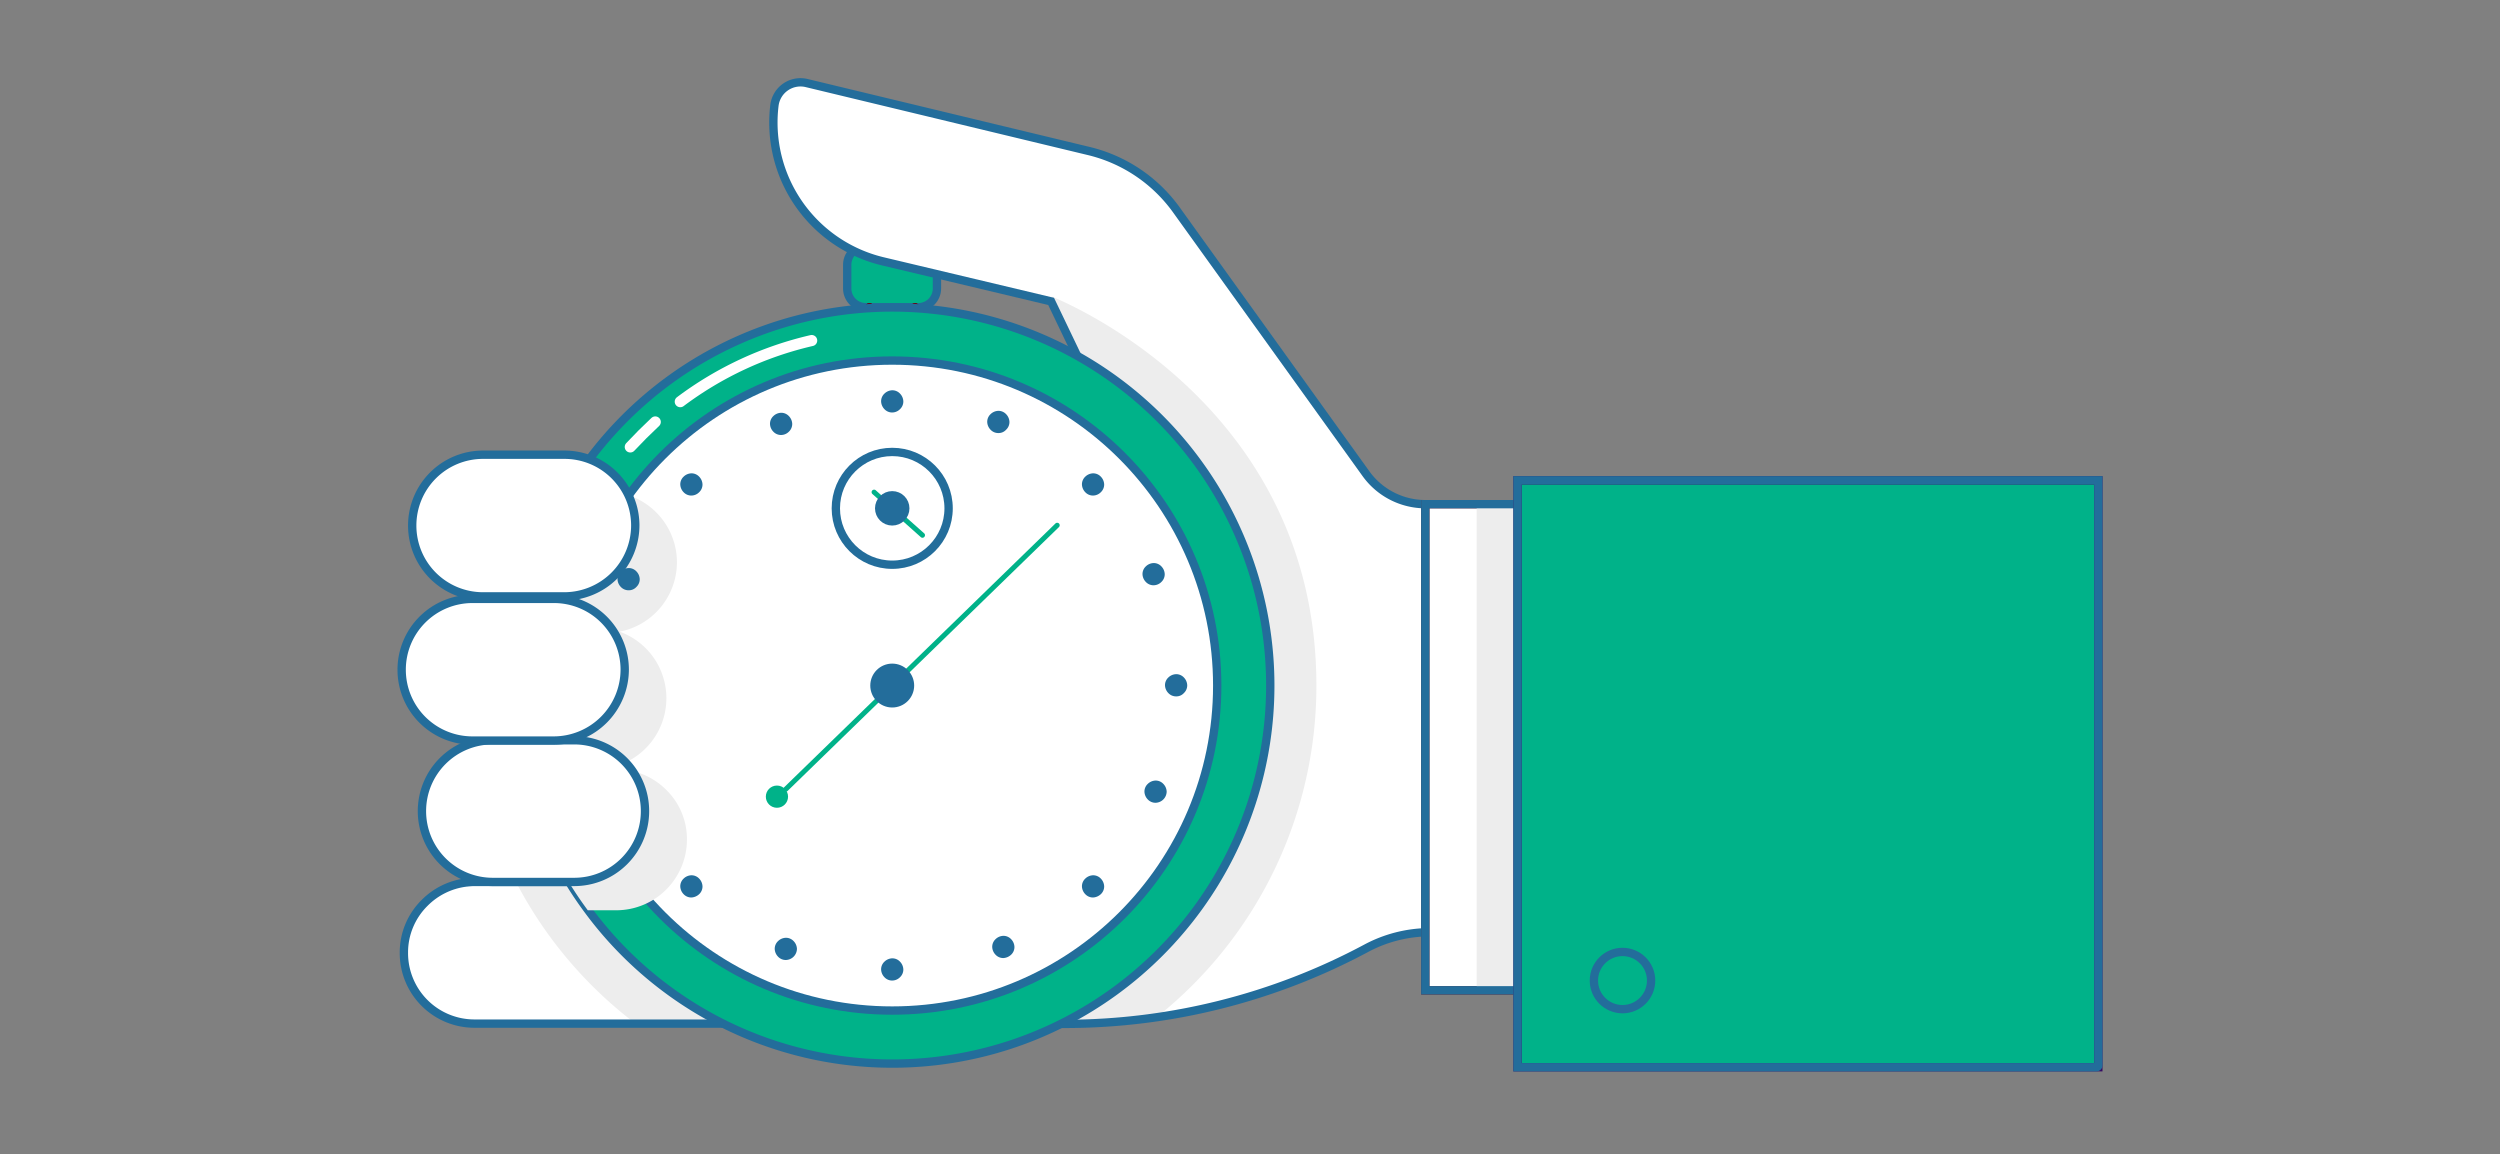 <svg id="Layer_1" data-name="Layer 1" xmlns="http://www.w3.org/2000/svg" viewBox="0 0 900 415.5"><rect x="0" y="0" width="900" height="415.5" fill="#808080" stroke="none"/><defs><style>.cls-1,.cls-14,.cls-9{fill:#00b289;}.cls-1,.cls-11,.cls-12,.cls-16,.cls-4,.cls-8{stroke:#236d9b;}.cls-1,.cls-11,.cls-13,.cls-14,.cls-15,.cls-16,.cls-5,.cls-7,.cls-8{stroke-linecap:round;}.cls-1,.cls-11,.cls-12,.cls-13,.cls-14,.cls-15,.cls-16,.cls-4,.cls-5,.cls-7,.cls-8{stroke-miterlimit:10;}.cls-1,.cls-11,.cls-12,.cls-13,.cls-14,.cls-16,.cls-4,.cls-5,.cls-7,.cls-8{stroke-width:3px;}.cls-12,.cls-13,.cls-2,.cls-8{fill:#fff;}.cls-3{fill:#ededed;}.cls-11,.cls-15,.cls-4,.cls-7{fill:none;}.cls-5{fill:#ff9f36;}.cls-13,.cls-5,.cls-7{stroke:#640917;}.cls-6{fill:#f4891e;}.cls-10,.cls-16{fill:#236d9b;}.cls-14{stroke:#350a63;}.cls-15{stroke:#fff;stroke-width:4px;}</style></defs><title>drawing-5-green</title><path class="cls-1" d="M329,110.6H311.8a6.74,6.74,0,0,1-6.8-6.8V95.4a6.74,6.74,0,0,1,6.8-6.8h18.7a6.74,6.74,0,0,1,6.8,6.8v8.4a6.74,6.74,0,0,1-6.8,6.8H329"/><path class="cls-2" d="M319.1,343a25.07,25.07,0,0,1-7.5,18,25.48,25.48,0,0,1-18,7.5H170.8A25.39,25.39,0,0,1,145.4,343a25.07,25.07,0,0,1,7.5-18,25.43,25.43,0,0,1,14.9-7.3c1-.1,2-.2,3-.2H293.7A25.46,25.46,0,0,1,319.1,343Z"/><path class="cls-2" d="M595.4,181.5V335.6H514.5a47.59,47.59,0,0,0-22.7,5.8,229.92,229.92,0,0,1-75.4,24.8,226.92,226.92,0,0,1-33,2.4H363.1v-169h43.1s-4.3-4,13.9-4.1l-41.7-87L342.9,100l-24.7-5.9-.4-.1a52.15,52.15,0,0,1-14.2-5.7,51.54,51.54,0,0,1-24.9-50.5,9.45,9.45,0,0,1,11.6-8L391.6,54.1a55.14,55.14,0,0,1,31.9,21.4l68.2,94.9A26.12,26.12,0,0,0,513,181.3h82.4Z"/><path class="cls-2" d="M292.2,31.3h0a21.72,21.72,0,0,0,14.1,11.5l25.1,6.3,2.3-7.7"/><path class="cls-3" d="M473.9,246.8a152.35,152.35,0,0,1-57.4,119.3,226.92,226.92,0,0,1-33,2.4H363.2v-169h43.1s-4.3-4,13.9-4.1l-41.7-88.7C378.4,106.8,473.9,143.1,473.9,246.8Z"/><path class="cls-3" d="M337.3,343a25.07,25.07,0,0,1-7.5,18,25.48,25.48,0,0,1-18,7.5h-83a152.12,152.12,0,0,1-42.9-50.7c1-.1,2-.2,3-.2H311.8A25.33,25.33,0,0,1,337.3,343Z"/><path class="cls-4" d="M319.1,343a25.07,25.07,0,0,1-7.5,18,25.48,25.48,0,0,1-18,7.5H170.8A25.39,25.39,0,0,1,145.4,343a25.07,25.07,0,0,1,7.5-18,25.43,25.43,0,0,1,14.9-7.3c1-.1,2-.2,3-.2H293.7A25.46,25.46,0,0,1,319.1,343Z"/><path class="cls-4" d="M595.4,181.5H513.1a26.39,26.39,0,0,1-21.3-10.9L423.6,75.7a54.53,54.53,0,0,0-31.9-21.4L290.4,29.9a9.45,9.45,0,0,0-11.6,8,51.36,51.36,0,0,0,39.1,56.2l60.5,14.4,41.7,87c-18.1,0-13.9,4.1-13.9,4.1H363.1v169h20.3a229.92,229.92,0,0,0,108.4-27.2,48.77,48.77,0,0,1,22.7-5.8h80.9Z"/><polyline class="cls-5" points="329.4 110.6 329.4 123.4 313 123.4 313 117.2 313 110.6"/><rect class="cls-6" x="313" y="110.6" width="16.4" height="6.4"/><polyline class="cls-7" points="329.4 110.6 329.4 123.2 313 123.2 313 117 313 110.6"/><path class="cls-1" d="M457.3,246.8a136.09,136.09,0,0,1-245.6,80.8A134.46,134.46,0,0,1,188.5,277a.37.37,0,0,0-.1-.3,136.48,136.48,0,0,1,16-99.8,136.11,136.11,0,0,1,252.9,69.9Z"/><circle class="cls-8" cx="321.2" cy="246.8" r="117"/><path class="cls-3" d="M247.3,302.2a25.48,25.48,0,0,1-25.5,25.5H211.6a134.46,134.46,0,0,1-23.2-50.6,27.28,27.28,0,0,1,4.1-.3h-4.2a136.48,136.48,0,0,1,16-99.8h13.9a25.46,25.46,0,0,1,25.5,25.4h0a25.53,25.53,0,0,1-20.6,25,25.74,25.74,0,0,1,12.1,9.2,25.54,25.54,0,0,1-20.7,40.3h7.4a25.48,25.48,0,0,1,18,7.5A24.81,24.81,0,0,1,247.3,302.2Z"/><circle class="cls-9" cx="279.7" cy="286.8" r="4"/><path class="cls-9" d="M282.9,285a.92.92,0,0,1-.65-.27.91.91,0,0,1,0-1.27l97.7-95a.91.91,0,0,1,1.28,0,.92.92,0,0,1,0,1.28l-97.7,95A.87.87,0,0,1,282.9,285Z"/><path class="cls-9" d="M332.1,193.6a.92.92,0,0,1-.6-.23l-17.4-15.5a.9.9,0,1,1,1.2-1.34L332.7,192a.9.9,0,0,1,.07,1.27A.89.89,0,0,1,332.1,193.6Z"/><path class="cls-10" d="M359.4,155.9a3.78,3.78,0,0,1-2.8-1.2,4.2,4.2,0,0,1-1.2-2.8,3.78,3.78,0,0,1,1.2-2.8,4.2,4.2,0,0,1,2.8-1.2,3.78,3.78,0,0,1,2.8,1.2,4.2,4.2,0,0,1,1.2,2.8,3.78,3.78,0,0,1-1.2,2.8A3.63,3.63,0,0,1,359.4,155.9Z"/><path class="cls-10" d="M415.3,210.7a3.78,3.78,0,0,1-2.8-1.2,4.2,4.2,0,0,1-1.2-2.8,3.78,3.78,0,0,1,1.2-2.8,4.2,4.2,0,0,1,2.8-1.2,3.78,3.78,0,0,1,2.8,1.2,4.2,4.2,0,0,1,1.2,2.8,3.78,3.78,0,0,1-1.2,2.8A4,4,0,0,1,415.3,210.7Z"/><path class="cls-10" d="M416,289a3.78,3.78,0,0,1-2.8-1.2A4.2,4.2,0,0,1,412,285a3.78,3.78,0,0,1,1.2-2.8A4.2,4.2,0,0,1,416,281a3.78,3.78,0,0,1,2.8,1.2A4.2,4.2,0,0,1,420,285a4.1,4.1,0,0,1-4,4Z"/><path class="cls-10" d="M361.2,344.9a3.78,3.78,0,0,1-2.8-1.2,4.2,4.2,0,0,1-1.2-2.8,3.78,3.78,0,0,1,1.2-2.8,4.2,4.2,0,0,1,2.8-1.2,3.78,3.78,0,0,1,2.8,1.2,4.2,4.2,0,0,1,1.2,2.8,3.78,3.78,0,0,1-1.2,2.8A4.42,4.42,0,0,1,361.2,344.9Z"/><path class="cls-10" d="M282.9,345.6a3.78,3.78,0,0,1-2.8-1.2,4.2,4.2,0,0,1-1.2-2.8,3.78,3.78,0,0,1,1.2-2.8,4.2,4.2,0,0,1,2.8-1.2,3.78,3.78,0,0,1,2.8,1.2,4.2,4.2,0,0,1,1.2,2.8,4.1,4.1,0,0,1-4,4Z"/><path class="cls-5" d="M227,290.8a3.78,3.78,0,0,1-2.8-1.2,4.2,4.2,0,0,1-1.2-2.8,3.78,3.78,0,0,1,1.2-2.8,4.2,4.2,0,0,1,2.8-1.2,3.78,3.78,0,0,1,2.8,1.2,4.2,4.2,0,0,1,1.2,2.8,3.78,3.78,0,0,1-1.2,2.8A4,4,0,0,1,227,290.8Z"/><path class="cls-10" d="M226.3,212.5a3.78,3.78,0,0,1-2.8-1.2,4.2,4.2,0,0,1-1.2-2.8,3.78,3.78,0,0,1,1.2-2.8,4.2,4.2,0,0,1,2.8-1.2,3.78,3.78,0,0,1,2.8,1.2,4.2,4.2,0,0,1,1.2,2.8,3.78,3.78,0,0,1-1.2,2.8A3.63,3.63,0,0,1,226.3,212.5Z"/><path class="cls-10" d="M281.2,156.6a3.78,3.78,0,0,1-2.8-1.2,4.2,4.2,0,0,1-1.2-2.8,3.78,3.78,0,0,1,1.2-2.8,4.2,4.2,0,0,1,2.8-1.2,3.78,3.78,0,0,1,2.8,1.2,4.2,4.2,0,0,1,1.2,2.8,3.78,3.78,0,0,1-1.2,2.8A4,4,0,0,1,281.2,156.6Z"/><path class="cls-10" d="M321.2,148.5a3.78,3.78,0,0,1-2.8-1.2,4.2,4.2,0,0,1-1.2-2.8,3.78,3.78,0,0,1,1.2-2.8,4.2,4.2,0,0,1,2.8-1.2,3.78,3.78,0,0,1,2.8,1.2,4.2,4.2,0,0,1,1.2,2.8,3.78,3.78,0,0,1-1.2,2.8A4,4,0,0,1,321.2,148.5Z"/><path class="cls-10" d="M393.5,178.4a3.78,3.78,0,0,1-2.8-1.2,4.2,4.2,0,0,1-1.2-2.8,3.78,3.78,0,0,1,1.2-2.8,4.2,4.2,0,0,1,2.8-1.2,3.78,3.78,0,0,1,2.8,1.2,4.2,4.2,0,0,1,1.2,2.8,3.78,3.78,0,0,1-1.2,2.8A4,4,0,0,1,393.5,178.4Z"/><path class="cls-10" d="M423.4,250.7a3.78,3.78,0,0,1-2.8-1.2,4.2,4.2,0,0,1-1.2-2.8,3.78,3.78,0,0,1,1.2-2.8,4.2,4.2,0,0,1,2.8-1.2,3.78,3.78,0,0,1,2.8,1.2,4.2,4.2,0,0,1,1.2,2.8,3.78,3.78,0,0,1-1.2,2.8A3.63,3.63,0,0,1,423.4,250.7Z"/><path class="cls-10" d="M393.5,323.1a3.78,3.78,0,0,1-2.8-1.2,4.2,4.2,0,0,1-1.2-2.8,3.78,3.78,0,0,1,1.2-2.8,4.2,4.2,0,0,1,2.8-1.2,3.78,3.78,0,0,1,2.8,1.2,4.2,4.2,0,0,1,1.2,2.8,3.78,3.78,0,0,1-1.2,2.8A4.42,4.42,0,0,1,393.5,323.1Z"/><path class="cls-10" d="M321.2,353a3.78,3.78,0,0,1-2.8-1.2,4.2,4.2,0,0,1-1.2-2.8,3.78,3.78,0,0,1,1.2-2.8,4.2,4.2,0,0,1,2.8-1.2,3.78,3.78,0,0,1,2.8,1.2,4.2,4.2,0,0,1,1.2,2.8,3.78,3.78,0,0,1-1.2,2.8A4,4,0,0,1,321.2,353Z"/><path class="cls-10" d="M248.9,323.1a3.78,3.78,0,0,1-2.8-1.2,4.2,4.2,0,0,1-1.2-2.8,3.78,3.78,0,0,1,1.2-2.8,4.2,4.2,0,0,1,2.8-1.2,3.78,3.78,0,0,1,2.8,1.2,4.2,4.2,0,0,1,1.2,2.8,3.78,3.78,0,0,1-1.2,2.8A4.42,4.42,0,0,1,248.9,323.1Z"/><path class="cls-5" d="M218.9,250.7a3.78,3.78,0,0,1-2.8-1.2,4.2,4.2,0,0,1-1.2-2.8,3.78,3.78,0,0,1,1.2-2.8,4.2,4.2,0,0,1,2.8-1.2,3.78,3.78,0,0,1,2.8,1.2,4.2,4.2,0,0,1,1.2,2.8,4.1,4.1,0,0,1-4,4Z"/><path class="cls-10" d="M248.9,178.4a3.78,3.78,0,0,1-2.8-1.2,4.2,4.2,0,0,1-1.2-2.8,3.78,3.78,0,0,1,1.2-2.8,4.2,4.2,0,0,1,2.8-1.2,3.78,3.78,0,0,1,2.8,1.2,4.2,4.2,0,0,1,1.2,2.8,3.78,3.78,0,0,1-1.2,2.8A4,4,0,0,1,248.9,178.4Z"/><circle class="cls-11" cx="321.2" cy="183" r="20.3"/><path class="cls-12" d="M203.2,214.7H173.9a25.48,25.48,0,0,1-25.5-25.5h0a25.48,25.48,0,0,1,25.5-25.5h29.3a25.48,25.48,0,0,1,25.5,25.5h0A25.61,25.61,0,0,1,203.2,214.7Z"/><path class="cls-2" d="M202.1,205.6H188.5V173h13.6a16.3,16.3,0,0,1,16.3,16.3h0A16.37,16.37,0,0,1,202.1,205.6Z"/><rect class="cls-13" x="513.1" y="181.5" width="43.6" height="175"/><rect class="cls-3" x="531.6" y="181.5" width="43.6" height="175"/><path class="cls-12" d="M206.7,317.5H177.4A25.48,25.48,0,0,1,151.9,292h0a25.48,25.48,0,0,1,25.5-25.5h29.3A25.48,25.48,0,0,1,232.2,292h0A25.48,25.48,0,0,1,206.7,317.5Z"/><path class="cls-12" d="M199.4,266.6H170.1a25.48,25.48,0,0,1-25.5-25.5h0a25.48,25.48,0,0,1,25.5-25.5h29.3a25.48,25.48,0,0,1,25.5,25.5h0A25.61,25.61,0,0,1,199.4,266.6Z"/><rect class="cls-11" x="513.1" y="181.5" width="43.6" height="175"/><rect class="cls-14" x="546.3" y="172.9" width="209.1" height="211.3"/><path class="cls-2" d="M200.3,257.5H184.7V224.9h15.6a16.3,16.3,0,0,1,16.3,16.3h0A16.3,16.3,0,0,1,200.3,257.5Z"/><path class="cls-2" d="M207,308.4H192.1V275.8H207a16.3,16.3,0,0,1,16.3,16.3h0A16.18,16.18,0,0,1,207,308.4Z"/><path class="cls-11" d="M754.8,384.2H546.3V172.9H755.4V383.5A.67.67,0,0,1,754.8,384.2Z"/><path class="cls-15" d="M244.9,144.6a126,126,0,0,1,47.3-22"/><path class="cls-15" d="M226.9,160.9q4.35-4.65,9-9"/><circle class="cls-11" cx="584.1" cy="353" r="10.3"/><circle class="cls-16" cx="321.2" cy="246.8" r="6.4"/><circle class="cls-16" cx="321.2" cy="183" r="4.7"/></svg>